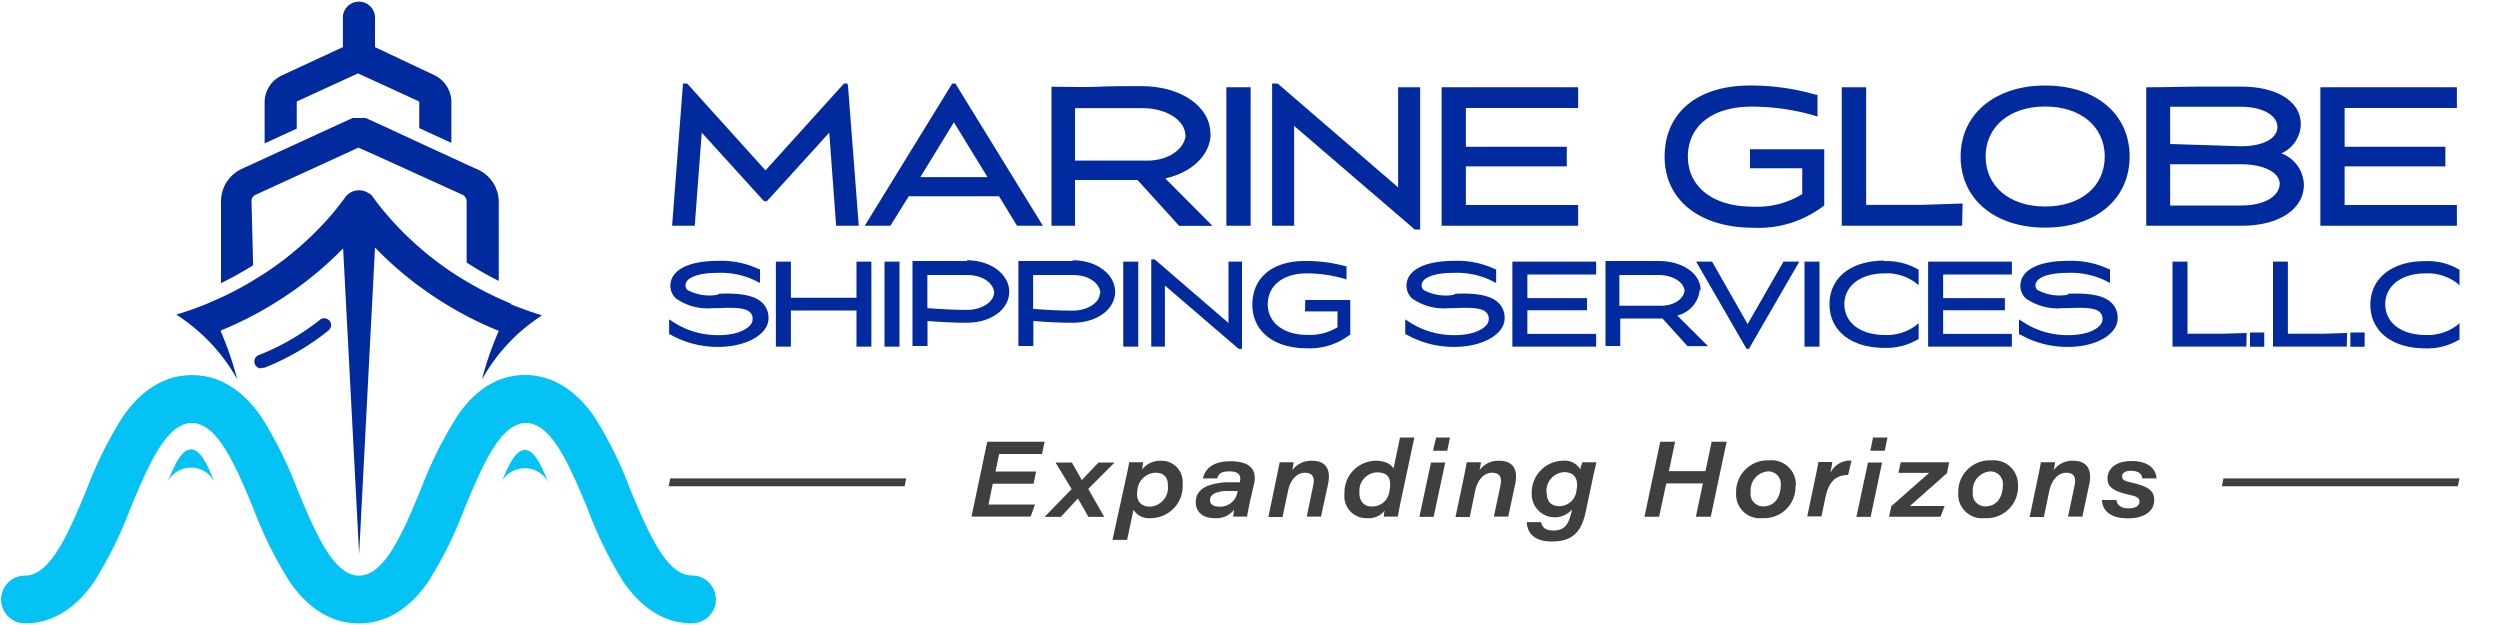 <svg id="Layer_1" data-name="Layer 1" xmlns="http://www.w3.org/2000/svg" width="200" height="50" viewBox="0 0 200 50"><defs><style>.cls-1{fill:#002a9e;}.cls-2{fill:#04c3f4;}.cls-3{fill:#3f3f3f;}</style></defs><path class="cls-1" d="M20.12,16.08a.55.55,0,0,1,.33-.5l6.94-3.18,1.28-.59L30,12.4l7,3.18a.57.57,0,0,1,.33.5V21a24.06,24.06,0,0,0,2.57,1.47V16.08A2.86,2.86,0,0,0,38,13.47l-1.86-.86-2.57-1.18L31.1,10.28l-1.84-.84h0l0,0-.08,0-.08,0h0l-.09,0h-.52l-.08,0h0l-.08,0-.07,0-.05,0,0,0-1.84.84-2.5,1.15-2.57,1.18-1.87.86a2.87,2.87,0,0,0-1.75,2.61v6.57a28,28,0,0,0,2.57-1.43Z"/><path class="cls-1" d="M23.74,8.12a.05.05,0,0,1,0,0l4.9-2.25,4.9,2.25a.07.07,0,0,1,0,0v2.13l2.57,1.18V8.12A2.39,2.39,0,0,0,34.72,6L30,3.77h0V1.31a1.29,1.29,0,0,0-2.57,0V3.77L22.62,6a2.38,2.38,0,0,0-1.45,2.16v3.31l2.57-1.18Z"/><path class="cls-1" d="M40.89,24.3h0l-1-.44a27.31,27.31,0,0,1-2.57-1.35q-.57-.33-1.11-.69A25.47,25.47,0,0,1,30.8,17c-.36-.42-.69-.85-1-1.29a1.07,1.07,0,0,0-.14-.16l-.07-.06-.06,0-.09-.06a1.3,1.3,0,0,0-.59-.2,1.35,1.35,0,0,0-1.2.51c-.32.44-.66.87-1,1.29a25.72,25.72,0,0,1-5.39,4.78l-1.11.69a25.15,25.15,0,0,1-2.57,1.35l-1,.44h0c-.8.33-1.63.62-2.47.88a15.17,15.17,0,0,1,2.09,1.63l.15.14a14.36,14.36,0,0,1,2.63,3.41c-.15-.56-.32-1.15-.52-1.75-.25-.76-.53-1.47-.82-2.15a29.16,29.16,0,0,0,5.15-2.73,28.49,28.49,0,0,0,4.66-3.85h0l1.28,24.45,1.27-24.52a28.19,28.19,0,0,0,4.74,3.94,28.9,28.9,0,0,0,5.16,2.73c-.29.67-.57,1.39-.83,2.15-.2.6-.37,1.19-.52,1.75A14.44,14.44,0,0,1,41.13,27l.14-.14a15.61,15.61,0,0,1,2.09-1.63c-.84-.26-1.66-.55-2.47-.88"/><path class="cls-1" d="M20.89,29.47a.55.55,0,0,1-.2-1.06A18,18,0,0,0,23.55,27a19.18,19.18,0,0,0,2-1.38.55.55,0,1,1,.69.85,19,19,0,0,1-2.09,1.46,19.8,19.8,0,0,1-3,1.49.65.65,0,0,1-.19,0"/><path class="cls-2" d="M55.4,49.87c-2.14,0-4-1.12-5.53-3.32A32.43,32.43,0,0,1,47,40.68c-1.41-3.36-2.85-6.84-4.92-6.84s-3.52,3.48-4.92,6.84a32.43,32.43,0,0,1-2.91,5.87c-1.53,2.2-3.4,3.32-5.54,3.32s-4-1.12-5.53-3.32a32.43,32.43,0,0,1-2.91-5.87c-1.4-3.36-2.85-6.84-4.92-6.84s-3.52,3.48-4.92,6.84a32.43,32.43,0,0,1-2.91,5.87C6,48.75,4.09,49.87,2,49.87a1.91,1.91,0,1,1,0-3.82c2.06,0,3.51-3.48,4.91-6.84a32.43,32.43,0,0,1,2.91-5.87c1.54-2.21,3.4-3.33,5.54-3.33s4,1.12,5.54,3.33a32.43,32.43,0,0,1,2.91,5.87c1.4,3.36,2.85,6.84,4.91,6.84s3.52-3.48,4.92-6.84a32.43,32.43,0,0,1,2.91-5.87C38,31.13,39.9,30,42,30s4,1.12,5.54,3.33a31.77,31.77,0,0,1,2.9,5.87c1.41,3.36,2.86,6.84,4.92,6.84a1.91,1.91,0,1,1,0,3.82"/><path class="cls-2" d="M40.13,38.56C40.66,37.28,41.22,36,42,36s1.34,1.33,1.87,2.61a2.11,2.11,0,0,0-1.79-1.15,2.14,2.14,0,0,0-2,1.15"/><path class="cls-2" d="M13.4,38.56c.54-1.28,1.09-2.61,1.88-2.61s1.35,1.33,1.88,2.61a2.11,2.11,0,0,0-3.76,0"/><polygon class="cls-3" points="82.68 38.7 79.42 38.7 79.08 40.36 82.8 40.36 82.45 41.33 77.72 41.33 78.98 35.34 83.57 35.34 83.36 36.32 79.93 36.32 79.64 37.72 82.89 37.72 82.68 38.7"/><path class="cls-3" d="M85.75,37c.44.79.68,1.21.8,1.41h0c.24-.26.69-.75,1.33-1.41h1.29l-2.11,2.11,1.28,2.24H87.07c-.37-.67-.69-1.23-.84-1.47h0c-.2.21-.71.78-1.37,1.47h-1.3l2.17-2.22L84.44,37Z"/><path class="cls-3" d="M90.08,38.24c.13-.6.22-1,.25-1.26h1.12a5,5,0,0,1-.09.59,1.86,1.86,0,0,1,1.57-.71,1.69,1.69,0,0,1,1.68,1.84,2.56,2.56,0,0,1-2.53,2.75,1.43,1.43,0,0,1-1.4-.67l-.51,2.41H89ZM92,40.53a1.52,1.52,0,0,0,1.43-1.71c0-.6-.28-1-1-1A1.5,1.5,0,0,0,91,39.15c-.16.87.22,1.38,1,1.38"/><path class="cls-3" d="M100,40.12c-.13.61-.21,1-.23,1.21H98.66a2.9,2.9,0,0,1,.08-.56,1.83,1.83,0,0,1-1.6.68c-1.13,0-1.48-.71-1.48-1.26,0-1.28,1.35-1.51,2.36-1.61.34,0,.87,0,1.18,0l0-.11c.09-.4-.08-.76-.82-.76s-.88.2-1,.56H96.23c.16-.64.64-1.37,2.21-1.37,1.8,0,2.08.89,1.89,1.78Zm-1-.84-1,0c-.55.05-1.2.19-1.2.73,0,.31.24.52.71.52A1.4,1.4,0,0,0,99,39.35Z"/><path class="cls-3" d="M102.15,38.08c.08-.37.16-.77.22-1.1h1.12a5.37,5.37,0,0,1-.11.64,1.88,1.88,0,0,1,1.58-.76c1,0,1.56.56,1.28,1.89l-.56,2.58h-1.14l.52-2.51c.12-.56,0-1-.66-1s-1.18.57-1.36,1.47l-.44,2.07h-1.13Z"/><path class="cls-3" d="M113.15,35l-1.09,5.11c-.08.41-.17.82-.24,1.22h-1.11c0-.11,0-.3.08-.5a1.63,1.63,0,0,1-1.47.62,1.74,1.74,0,0,1-1.76-1.94,2.53,2.53,0,0,1,2.49-2.65c.92,0,1.33.39,1.43.64L112,35Zm-4.4,4.41c0,.67.34,1.11,1,1.11a1.38,1.38,0,0,0,1.41-1.27c.19-1-.13-1.46-1-1.46a1.46,1.46,0,0,0-1.4,1.62"/><path class="cls-3" d="M114.48,37h1.14l-.93,4.35h-1.14Zm.41-2H116l-.22,1.06h-1.14Z"/><path class="cls-3" d="M117.13,38.08c.07-.37.15-.77.21-1.1h1.13c0,.16-.07.46-.11.64a1.84,1.84,0,0,1,1.57-.76c1,0,1.56.56,1.28,1.89l-.55,2.58h-1.15l.53-2.51c.11-.56,0-1-.67-1s-1.17.57-1.36,1.47l-.43,2.07h-1.14Z"/><path class="cls-3" d="M126.86,40.93c-.33,1.56-1,2.39-2.71,2.39s-2-1-2-1.55h1.14c.06.35.27.67,1,.67.95,0,1.21-.59,1.42-1.45l.06-.24a1.84,1.84,0,0,1-3.23-1.25A2.54,2.54,0,0,1,125,36.86a1.45,1.45,0,0,1,1.43.7c0-.2.13-.46.17-.58h1.11c-.07.35-.18.77-.26,1.15Zm-3.12-1.51c0,.66.32,1.07,1,1.07a1.38,1.38,0,0,0,1.38-1.27c.18-.85-.13-1.45-1-1.45a1.51,1.51,0,0,0-1.4,1.65"/><polygon class="cls-3" points="132.82 35.34 134.01 35.34 133.51 37.69 136.44 37.69 136.93 35.34 138.13 35.34 136.86 41.34 135.67 41.34 136.23 38.67 133.3 38.67 132.73 41.34 131.56 41.34 132.82 35.34"/><path class="cls-3" d="M143.64,38.87A2.5,2.5,0,0,1,141,41.45a1.9,1.9,0,0,1-2.11-2,2.52,2.52,0,0,1,2.66-2.62,1.94,1.94,0,0,1,2.12,2m-3.62.56a1,1,0,0,0,1,1.12c1,0,1.41-.85,1.41-1.7a1,1,0,0,0-1-1.1,1.51,1.51,0,0,0-1.4,1.68"/><path class="cls-3" d="M147.85,38c-.92,0-1.54.47-1.81,1.77l-.32,1.54h-1.14l.64-3.07c.09-.43.2-.9.25-1.28h1.11c0,.15-.09.56-.16.89a1.76,1.76,0,0,1,1.7-1Z"/><path class="cls-3" d="M149.44,37h1.13l-.92,4.35h-1.14Zm.4-2H151l-.22,1.06h-1.15Z"/><polygon class="cls-3" points="151.31 40.49 154.33 37.83 151.87 37.83 152.06 36.98 155.93 36.98 155.76 37.85 152.79 40.48 155.57 40.48 155.24 41.34 151.12 41.34 151.31 40.49"/><path class="cls-3" d="M161.44,38.87a2.5,2.5,0,0,1-2.67,2.58,1.9,1.9,0,0,1-2.11-2,2.52,2.52,0,0,1,2.66-2.62,1.94,1.94,0,0,1,2.12,2m-3.62.56a1,1,0,0,0,1,1.12c1,0,1.41-.85,1.41-1.7a1,1,0,0,0-1-1.1,1.51,1.51,0,0,0-1.4,1.68"/><path class="cls-3" d="M163.06,38.08c.08-.37.15-.77.21-1.1h1.13c0,.16-.07.46-.11.64a1.85,1.85,0,0,1,1.58-.76c.95,0,1.55.56,1.27,1.89l-.55,2.58h-1.15l.53-2.51c.12-.56,0-1-.66-1s-1.18.57-1.37,1.47l-.43,2.07h-1.14Z"/><path class="cls-3" d="M169.31,40c.07.46.43.67,1,.67.42,0,.85-.16.85-.52s-.23-.44-1-.61c-1.28-.3-1.56-.71-1.56-1.26,0-.79.67-1.4,1.92-1.4,1.62,0,2,.9,2,1.39h-1.14c0-.29-.24-.61-.91-.61-.37,0-.7.13-.7.45s.24.38.93.54c1.27.29,1.64.69,1.64,1.35,0,.87-.76,1.47-2.13,1.47-1.17,0-2-.46-2.06-1.47Z"/><polygon class="cls-3" points="72.37 38.9 53.49 38.9 53.62 38.27 72.5 38.27 72.37 38.9"/><polygon class="cls-3" points="196.63 38.9 177.75 38.9 177.88 38.27 196.76 38.27 196.63 38.9"/><path class="cls-1" d="M57.41,23.58A3.71,3.71,0,0,1,55,23.2a.51.51,0,0,1-.16-.37c0-.62,1-1,2.56-1a6.33,6.33,0,0,1,3.21.71l.19.1V21.54l-.07,0a7,7,0,0,0-3.3-.67c-2.38,0-3.8.75-3.8,2a1.4,1.4,0,0,0,.44,1,4.42,4.42,0,0,0,3,.78h.38c1.47-.07,2.24,0,2.56.34a.7.7,0,0,1,.2.55c0,.62-1,1.27-2.72,1.27a6.49,6.49,0,0,1-3.77-1.14l-.19-.12v1.2l.07,0a7.68,7.68,0,0,0,3.88,1c2.21,0,4-1,4-2.28a1.66,1.66,0,0,0-.5-1.25c-.59-.57-1.7-.8-3.48-.72"/><polygon class="cls-1" points="68.52 23.82 63.27 23.82 63.27 20.93 62.07 20.93 62.07 27.73 63.27 27.73 63.27 24.84 68.52 24.84 68.52 27.73 69.71 27.73 69.71 20.93 68.52 20.93 68.52 23.82"/><rect class="cls-1" x="70.76" y="20.93" width="1.2" height="6.8"/><path class="cls-1" d="M77.36,20.88l-2.1,0h0c-.66,0-1.35,0-2.09,0H73v6.8h1.2v-2c1.05.08,2,.14,3.15.14,1.93,0,3.39-1.07,3.39-2.48s-1.49-2.52-3.39-2.52m2.19,2.52c0,.82-1,1.45-2.17,1.45-1.07,0-2-.05-3.18-.14V22l1.32,0h.14c.55,0,1.12,0,1.72,0,1.36,0,2.17.75,2.17,1.48"/><path class="cls-1" d="M85.79,20.88l-2.1,0h0c-.66,0-1.35,0-2.09,0h-.13v6.8h1.2v-2c1.05.08,2,.14,3.16.14,1.92,0,3.38-1.07,3.38-2.48s-1.49-2.52-3.38-2.52M88,23.4c0,.82-1,1.45-2.18,1.45-1.07,0-2-.05-3.17-.14V22L84,22h.13c.55,0,1.12,0,1.72,0,1.36,0,2.18.75,2.18,1.48"/><rect class="cls-1" x="89.86" y="20.93" width="1.2" height="6.8"/><polygon class="cls-1" points="98.28 25.84 92.41 20.78 92.37 20.75 92.1 20.75 92.1 27.73 93.19 27.73 93.19 22.84 99.06 27.88 99.09 27.91 99.36 27.91 99.36 20.93 98.28 20.93 98.28 25.84"/><path class="cls-1" d="M104.4,24.91H107v1.27a4.24,4.24,0,0,1-2.43.61c-1.91,0-3.15-1-3.15-2.45s1.17-2.47,3.13-2.47a10.86,10.86,0,0,1,3,.43l.17.06V21.3l-.08,0a11.62,11.62,0,0,0-3.26-.42c-2.58,0-4.19,1.33-4.19,3.49s1.75,3.49,4.35,3.49a5.23,5.23,0,0,0,3.42-1.06l.06,0V24h-3.6Z"/><path class="cls-1" d="M116.33,23.58a3.71,3.71,0,0,1-2.44-.38.47.47,0,0,1-.16-.37c0-.62,1-1,2.56-1a6.33,6.33,0,0,1,3.21.71l.19.1V21.54l-.07,0a7,7,0,0,0-3.3-.67c-2.38,0-3.8.75-3.8,2a1.4,1.4,0,0,0,.44,1,4.42,4.42,0,0,0,3,.78h.38c1.48-.07,2.24,0,2.56.34a.7.7,0,0,1,.2.55c0,.62-1,1.27-2.72,1.27a6.49,6.49,0,0,1-3.77-1.14l-.19-.12v1.2l.07,0a7.68,7.68,0,0,0,3.88,1c2.21,0,4-1,4-2.28a1.66,1.66,0,0,0-.5-1.25c-.59-.57-1.7-.8-3.48-.72"/><polygon class="cls-1" points="120.99 27.73 127.69 27.73 127.69 26.71 122.19 26.71 122.19 24.82 126.96 24.82 126.96 23.85 122.19 23.85 122.19 21.96 127.69 21.96 127.69 20.93 120.99 20.93 120.99 27.73"/><path class="cls-1" d="M136.05,23.21c0-1.33-1.45-2.33-3.37-2.33-.87,0-1.51,0-2.09,0h-.08l-1.95,0h-.12v6.8h1.18V25.48H133l2,2.21,0,0h1.64l-2.46-2.45a2.34,2.34,0,0,0,1.8-2.07m-1.21,0c0,.62-.72,1.29-1.89,1.29h-3.33V22l1.21,0h.08c.54,0,1.09,0,1.81,0,1.33,0,2.12.68,2.12,1.33"/><polygon class="cls-1" points="139.81 25.93 137 20.99 136.96 20.93 135.69 20.93 139.69 27.85 139.73 27.91 139.91 27.91 143.91 20.99 143.94 20.93 142.68 20.93 139.81 25.93"/><rect class="cls-1" x="144.36" y="20.93" width="1.2" height="6.8"/><path class="cls-1" d="M150.74,20.85c-2.66,0-4.38,1.37-4.38,3.49s1.73,3.49,4.42,3.49a4.92,4.92,0,0,0,2.65-.68l.06,0V25.85l-.21.18a3.84,3.84,0,0,1-2.47.77c-2,0-3.26-1-3.26-2.46s1.27-2.47,3.23-2.47a3.85,3.85,0,0,1,2.5.77l.21.18V21.55l-.06,0a4.9,4.9,0,0,0-2.69-.66"/><polygon class="cls-1" points="154.25 27.73 160.95 27.73 160.95 26.71 155.45 26.71 155.45 24.82 160.39 24.82 160.39 23.85 155.45 23.85 155.45 21.96 160.95 21.96 160.95 20.93 154.25 20.93 154.25 27.73"/><path class="cls-1" d="M165.41,23.58A3.71,3.71,0,0,1,163,23.2a.47.47,0,0,1-.16-.37c0-.62,1-1,2.56-1a6.33,6.33,0,0,1,3.21.71l.19.1V21.54l-.07,0a7.08,7.08,0,0,0-3.31-.67c-2.37,0-3.79.75-3.79,2a1.39,1.39,0,0,0,.43,1,4.47,4.47,0,0,0,3,.78h.37c1.49-.07,2.25,0,2.57.34a.7.7,0,0,1,.2.55c0,.62-1,1.27-2.72,1.27a6.49,6.49,0,0,1-3.77-1.14l-.19-.12v1.2l.07,0a7.63,7.63,0,0,0,3.88,1c2.21,0,3.94-1,3.94-2.28a1.65,1.65,0,0,0-.49-1.25c-.59-.57-1.7-.8-3.48-.72"/><polygon class="cls-1" points="175 26.7 175 20.93 173.8 20.93 173.8 27.73 179.71 27.73 179.73 26.67 179.73 26.64 177.72 26.7 175 26.7"/><rect class="cls-1" x="180" y="26.6" width="1.14" height="1.14"/><polygon class="cls-1" points="183.03 26.7 183.03 20.93 181.84 20.93 181.84 27.73 187.74 27.73 187.77 26.67 187.77 26.64 185.76 26.7 183.03 26.7"/><rect class="cls-1" x="188.03" y="26.6" width="1.14" height="1.14"/><path class="cls-1" d="M194.05,21.87a3.85,3.85,0,0,1,2.5.77l.21.18V21.55l-.06,0a4.9,4.9,0,0,0-2.69-.66c-2.66,0-4.38,1.37-4.38,3.49s1.73,3.49,4.42,3.49a4.92,4.92,0,0,0,2.65-.68l.06,0V25.85l-.21.18a3.84,3.84,0,0,1-2.47.77c-2,0-3.26-1-3.26-2.46s1.27-2.47,3.23-2.47"/><polygon class="cls-1" points="67.79 6.68 67.52 6.68 61.24 13.63 54.97 6.68 54.64 6.68 53.77 18.06 55.58 18.06 56.14 10.61 61.07 16.04 61.17 16.1 61.35 16.1 66.34 10.61 66.89 18.06 68.7 18.06 67.84 6.87 67.79 6.68"/><path class="cls-1" d="M76.18,6.68l-7,11.38h2.05L72.7,15.7h7.22l1.44,2.36h2.07l-7-11.38ZM79,14.17H73.63l2.68-4.39Z"/><path class="cls-1" d="M96.83,10.69c0-2.17-2.36-3.8-5.5-3.8-1.4,0-2.5,0-3.55.05s-2.11,0-3.46,0h-.2V18.06H86V14.4h5L94.27,18l.06.07H97l-3.78-3.8c2.13-.45,3.63-1.91,3.63-3.57m-2,.05c0,1-1.18,2.1-3.09,2.1H86V8.65c.71,0,1.42,0,2.16,0,1,0,2,0,3.19,0,2.18,0,3.48,1.11,3.48,2.18"/><rect class="cls-1" x="98.11" y="6.98" width="1.94" height="11.08"/><polygon class="cls-1" points="111.85 14.99 102.21 6.68 101.77 6.68 101.77 18.06 103.53 18.06 103.53 10.07 113.12 18.31 113.17 18.36 113.61 18.36 113.61 6.98 111.85 6.98 111.85 14.99"/><polygon class="cls-1" points="115.33 18.06 126.25 18.06 126.25 16.4 117.27 16.4 117.27 13.31 125.34 13.31 125.34 11.74 117.27 11.74 117.27 8.64 126.25 8.64 126.25 6.98 115.33 6.98 115.33 18.06"/><path class="cls-1" d="M140,13.46h4.18v2.07a6.89,6.89,0,0,1-4,1c-3.13,0-5.15-1.58-5.15-4s1.91-4,5.11-4a18.17,18.17,0,0,1,5,.71l.26.09V7.58l-.13,0A18.68,18.68,0,0,0,140,6.84c-4.21,0-6.83,2.18-6.83,5.69s2.85,5.69,7.1,5.69a8.57,8.57,0,0,0,5.58-1.72l.09-.06v-4.5H140Z"/><polygon class="cls-1" points="149.29 16.39 149.29 6.98 147.34 6.98 147.34 18.06 156.97 18.06 157.01 16.28 153.74 16.39 149.29 16.39"/><path class="cls-1" d="M163.61,6.84c-4,0-6.76,2.28-6.76,5.68s2.72,5.69,6.76,5.69,6.76-2.28,6.76-5.69-2.72-5.68-6.76-5.68m4.77,5.68c0,2.4-1.92,4-4.77,4s-4.76-1.62-4.76-4,1.91-4,4.76-4,4.77,1.61,4.77,4"/><path class="cls-1" d="M182.38,12.32a2.59,2.59,0,0,0,1.68-2.39c0-1.82-1.91-3-4.75-3-1.07,0-2.15,0-3.29,0-1.29,0-2.63.05-4.12.05h-.2V18.06h.2c1.42,0,2.56,0,3.66,0s2.29,0,3.75,0c3,0,5-1.32,5-3.28a2.75,2.75,0,0,0-1.92-2.55m-8.78-.71V8.54l2.53,0c1,0,2.12,0,3.12,0,1.72,0,2.93.67,2.93,1.62s-1.2,1.54-2.91,1.54Zm8.77,3.12c0,1.08-1.24,1.8-3.09,1.8-1.19,0-2.24,0-3.26,0-.82,0-1.62,0-2.42,0V13.14h5.69c1.81,0,3.08.66,3.08,1.59"/><polygon class="cls-1" points="196.55 8.64 196.55 6.98 185.63 6.98 185.63 18.06 196.55 18.06 196.55 16.4 187.57 16.4 187.57 13.31 195.63 13.31 195.63 11.74 187.57 11.74 187.57 8.64 196.55 8.64"/></svg>